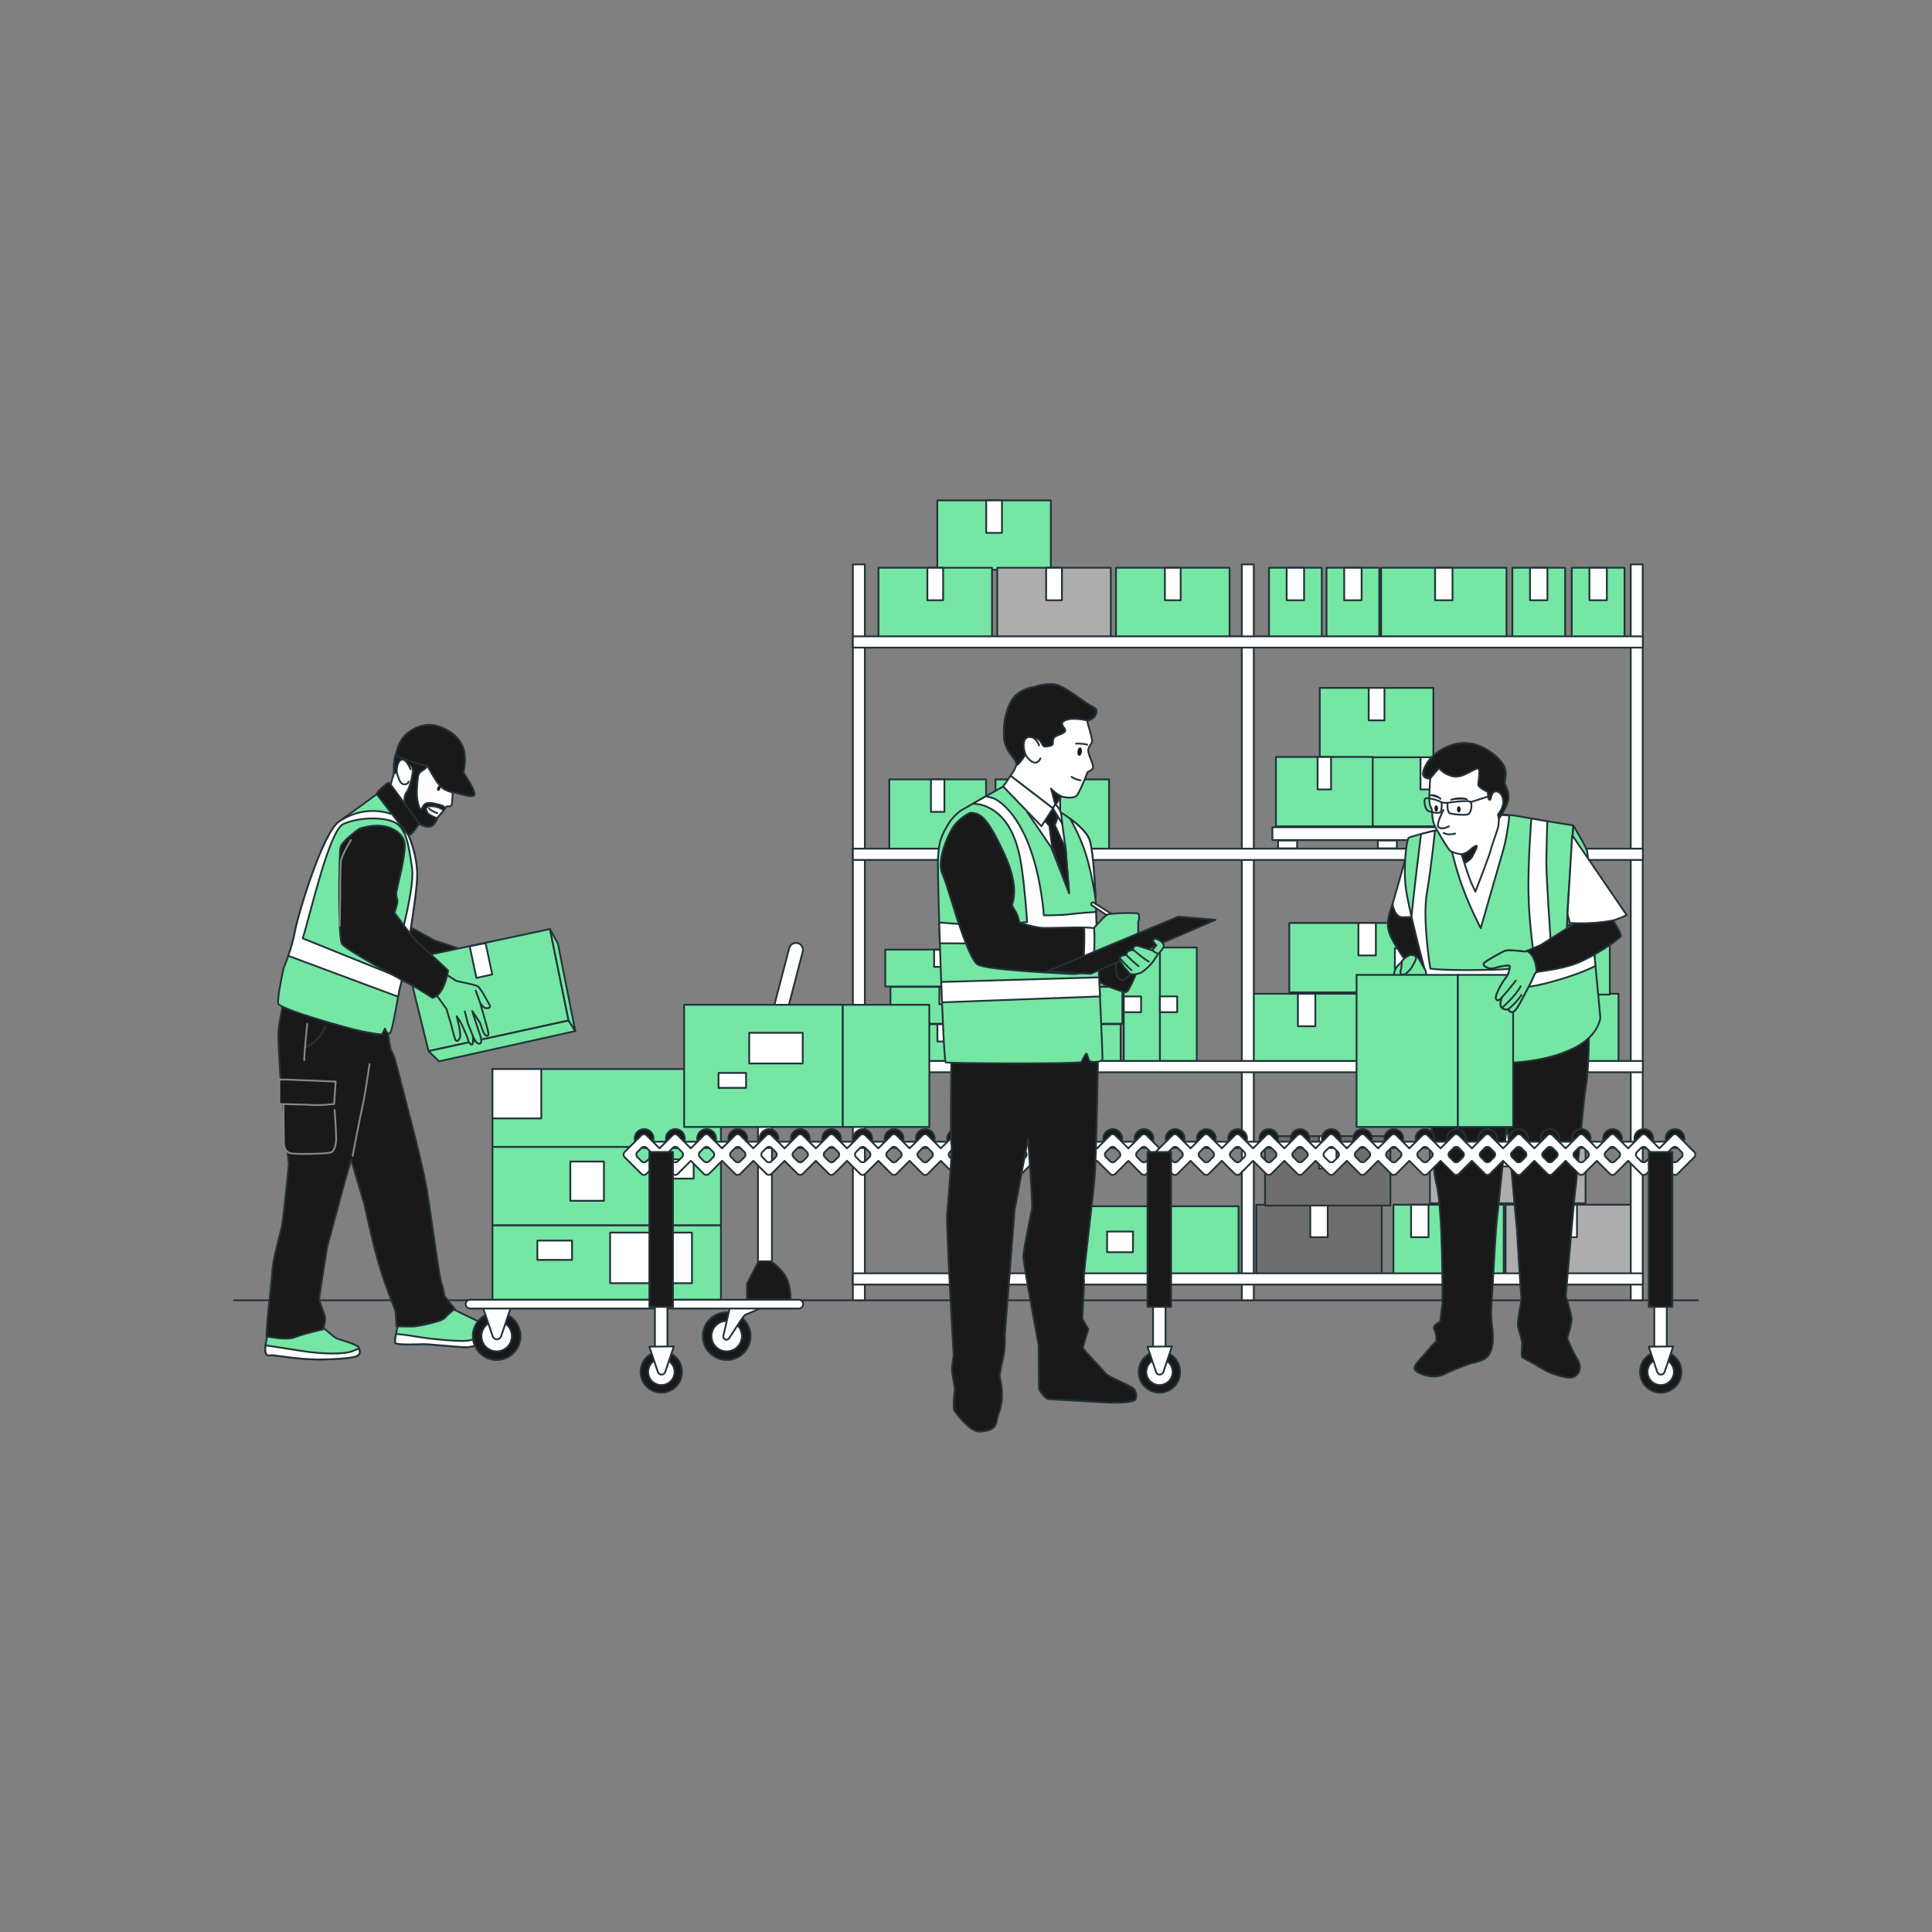 <?xml version="1.0" encoding="UTF-8"?>
<svg xmlns="http://www.w3.org/2000/svg" id="Layer_1" data-name="Layer 1" viewBox="0 0 1080 1080">
  <rect x="0" y="0" width="1080" height="1080" fill="#808080" stroke="none"/>
  <defs>
    <style>
      .cls-1 {
        fill: #75e6a4;
      }

      .cls-1, .cls-2, .cls-3, .cls-4, .cls-5, .cls-6, .cls-7, .cls-8 {
        stroke-linecap: round;
        stroke-linejoin: round;
      }

      .cls-1, .cls-2, .cls-3, .cls-5, .cls-6, .cls-7 {
        stroke: #233239;
      }

      .cls-2 {
        fill: #adadad;
      }

      .cls-3, .cls-4, .cls-9 {
        fill: #191919;
      }

      .cls-4, .cls-8 {
        stroke: #878787;
      }

      .cls-5 {
        fill: #6e6e6e;
      }

      .cls-6 {
        fill: #fff;
      }

      .cls-7, .cls-8 {
        fill: none;
      }
    </style>
  </defs>
  <line class="cls-7" x1="949.21" y1="726.85" x2="130.79" y2="726.85"></line>
  <g>
    <g>
      <rect class="cls-6" x="711.26" y="462.44" width="128.54" height="7.16"></rect>
      <rect class="cls-6" x="714.45" y="469.83" width="10.65" height="4.39"></rect>
      <rect class="cls-6" x="770.21" y="469.83" width="10.65" height="4.39"></rect>
      <rect class="cls-6" x="826.18" y="469.83" width="10.65" height="4.39"></rect>
    </g>
    <g>
      <rect class="cls-2" x="841.61" y="673.45" width="70.08" height="38.78" transform="translate(1753.31 1385.67) rotate(180)"></rect>
      <rect class="cls-6" x="871.79" y="673.45" width="9.74" height="18.16" transform="translate(1753.31 1365.05) rotate(180)"></rect>
    </g>
    <g>
      <rect class="cls-5" x="702.3" y="673.45" width="70.08" height="38.78" transform="translate(1474.68 1385.67) rotate(180)"></rect>
      <rect class="cls-6" x="732.47" y="673.45" width="9.74" height="18.16" transform="translate(1474.68 1365.05) rotate(180)"></rect>
    </g>
    <g>
      <rect class="cls-5" x="707.17" y="635.12" width="70.08" height="38.78" transform="translate(1484.41 1309.02) rotate(180)"></rect>
      <rect class="cls-6" x="737.34" y="635.12" width="9.74" height="18.16" transform="translate(1484.41 1288.4) rotate(180)"></rect>
    </g>
    <g>
      <rect class="cls-2" x="799.31" y="633.87" width="87.02" height="38.78" transform="translate(1685.65 1306.51) rotate(180)"></rect>
      <rect class="cls-6" x="812.86" y="648.01" width="14.45" height="11.54" transform="translate(1640.17 1307.55) rotate(180)"></rect>
      <rect class="cls-6" x="837.96" y="633.87" width="9.74" height="18.16" transform="translate(1685.65 1285.9) rotate(180)"></rect>
    </g>
    <g>
      <rect class="cls-1" x="811.08" y="673.45" width="29.49" height="38.78" transform="translate(1651.66 1385.67) rotate(180)"></rect>
      <rect class="cls-6" x="820.96" y="673.45" width="9.74" height="18.16" transform="translate(1651.66 1365.05) rotate(180)"></rect>
    </g>
    <g>
      <rect class="cls-1" x="778.93" y="673.45" width="29.49" height="38.78" transform="translate(1587.35 1385.67) rotate(180)"></rect>
      <rect class="cls-6" x="788.8" y="673.45" width="9.74" height="18.16" transform="translate(1587.35 1365.05) rotate(180)"></rect>
    </g>
    <g>
      <rect class="cls-1" x="695.36" y="555.52" width="70.08" height="38.78"></rect>
      <rect class="cls-6" x="725.54" y="555.52" width="9.74" height="18.16"></rect>
    </g>
    <g>
      <rect class="cls-1" x="834.68" y="555.52" width="70.08" height="38.78"></rect>
      <rect class="cls-6" x="864.85" y="555.52" width="9.74" height="18.16"></rect>
    </g>
    <g>
      <rect class="cls-1" x="829.81" y="517.19" width="70.08" height="38.78"></rect>
      <rect class="cls-6" x="859.98" y="517.19" width="9.74" height="18.16"></rect>
    </g>
    <g>
      <rect class="cls-1" x="720.72" y="515.94" width="87.02" height="38.78"></rect>
      <rect class="cls-6" x="779.75" y="530.08" width="14.45" height="11.54"></rect>
      <rect class="cls-6" x="759.37" y="515.94" width="9.74" height="18.16"></rect>
    </g>
    <g>
      <rect class="cls-2" x="766.49" y="555.52" width="29.49" height="38.78"></rect>
      <rect class="cls-6" x="776.36" y="555.52" width="9.74" height="18.16"></rect>
    </g>
    <g>
      <rect class="cls-2" x="798.64" y="555.52" width="29.49" height="38.78"></rect>
      <rect class="cls-6" x="808.52" y="555.52" width="9.74" height="18.16"></rect>
    </g>
    <g>
      <rect class="cls-1" x="523.95" y="279.73" width="63.49" height="38.78" transform="translate(1111.39 598.23) rotate(180)"></rect>
      <rect class="cls-6" x="551.28" y="279.73" width="8.82" height="18.16" transform="translate(1111.39 577.61) rotate(180)"></rect>
    </g>
    <g>
      <rect class="cls-1" x="491.07" y="317.38" width="63.49" height="38.78" transform="translate(1045.62 673.54) rotate(180)"></rect>
      <rect class="cls-6" x="518.4" y="317.38" width="8.82" height="18.16" transform="translate(1045.62 652.93) rotate(180)"></rect>
    </g>
    <g>
      <rect class="cls-2" x="557.46" y="317.38" width="63.49" height="38.78" transform="translate(1178.41 673.54) rotate(180)"></rect>
      <rect class="cls-6" x="584.79" y="317.38" width="8.82" height="18.16" transform="translate(1178.41 652.93) rotate(180)"></rect>
    </g>
    <g>
      <rect class="cls-1" x="556.5" y="435.69" width="63.49" height="38.78" transform="translate(1176.48 910.15) rotate(180)"></rect>
      <rect class="cls-6" x="583.83" y="435.69" width="8.82" height="18.16" transform="translate(1176.48 889.53) rotate(180)"></rect>
    </g>
    <g>
      <rect class="cls-1" x="496.67" y="572.53" width="63.49" height="20.62" transform="translate(1056.83 1165.68) rotate(180)"></rect>
      <rect class="cls-6" x="524" y="572.53" width="8.82" height="9.65" transform="translate(1056.83 1154.72) rotate(180)"></rect>
    </g>
    <g>
      <rect class="cls-1" x="562.96" y="572.53" width="63.49" height="20.62" transform="translate(1189.41 1165.68) rotate(180)"></rect>
      <rect class="cls-6" x="590.3" y="572.53" width="8.82" height="9.65" transform="translate(1189.41 1154.72) rotate(180)"></rect>
    </g>
    <g>
      <rect class="cls-1" x="497.76" y="551.67" width="63.49" height="20.62" transform="translate(1059.01 1123.95) rotate(180)"></rect>
      <rect class="cls-6" x="525.09" y="551.67" width="8.82" height="9.65" transform="translate(1059.01 1112.99) rotate(180)"></rect>
    </g>
    <g>
      <rect class="cls-1" x="563.93" y="551.67" width="63.49" height="20.62" transform="translate(1191.34 1123.95) rotate(180)"></rect>
      <rect class="cls-6" x="591.26" y="551.67" width="8.82" height="9.65" transform="translate(1191.34 1112.99) rotate(180)"></rect>
    </g>
    <g>
      <rect class="cls-1" x="494.87" y="530.85" width="63.49" height="20.62" transform="translate(1053.22 1082.31) rotate(180)"></rect>
      <rect class="cls-6" x="522.2" y="530.85" width="8.82" height="9.65" transform="translate(1053.22 1071.35) rotate(180)"></rect>
    </g>
    <g>
      <rect class="cls-1" x="562.99" y="530.85" width="63.49" height="20.62" transform="translate(1189.47 1082.31) rotate(180)"></rect>
      <rect class="cls-6" x="590.33" y="530.85" width="8.82" height="9.65" transform="translate(1189.47 1071.35) rotate(180)"></rect>
    </g>
    <g>
      <rect class="cls-1" x="606.77" y="551.1" width="63.49" height="20.62" transform="translate(1199.92 -77.1) rotate(90)"></rect>
      <rect class="cls-6" x="628.62" y="556.58" width="8.82" height="9.65" transform="translate(1194.44 -71.62) rotate(90)"></rect>
    </g>
    <g>
      <rect class="cls-1" x="626.97" y="551.1" width="63.49" height="20.62" transform="translate(1220.12 -97.31) rotate(90)"></rect>
      <rect class="cls-6" x="648.82" y="556.58" width="8.82" height="9.65" transform="translate(1214.64 -91.83) rotate(90)"></rect>
    </g>
    <g>
      <rect class="cls-1" x="623.86" y="317.38" width="63.49" height="38.78" transform="translate(1311.2 673.54) rotate(180)"></rect>
      <rect class="cls-6" x="651.19" y="317.38" width="8.82" height="18.16" transform="translate(1311.2 652.93) rotate(180)"></rect>
    </g>
    <g>
      <rect class="cls-1" x="772.07" y="317.38" width="70.08" height="38.78" transform="translate(1614.21 673.54) rotate(180)"></rect>
      <rect class="cls-6" x="802.24" y="317.38" width="9.74" height="18.16" transform="translate(1614.21 652.93) rotate(180)"></rect>
    </g>
    <g>
      <rect class="cls-1" x="605.33" y="674.31" width="87.02" height="38.78" transform="translate(1297.69 1387.39) rotate(180)"></rect>
      <rect class="cls-6" x="618.88" y="688.45" width="14.45" height="11.54" transform="translate(1252.21 1388.43) rotate(180)"></rect>
      <rect class="cls-6" x="643.98" y="674.31" width="9.74" height="18.16" transform="translate(1297.69 1366.78) rotate(180)"></rect>
    </g>
    <g>
      <rect class="cls-1" x="741.54" y="317.38" width="29.49" height="38.78" transform="translate(1512.56 673.54) rotate(180)"></rect>
      <rect class="cls-6" x="751.41" y="317.38" width="9.74" height="18.16" transform="translate(1512.56 652.93) rotate(180)"></rect>
    </g>
    <g>
      <rect class="cls-1" x="845.42" y="317.38" width="29.49" height="38.78" transform="translate(1720.33 673.54) rotate(180)"></rect>
      <rect class="cls-6" x="855.3" y="317.38" width="9.74" height="18.16" transform="translate(1720.33 652.93) rotate(180)"></rect>
    </g>
    <g>
      <rect class="cls-1" x="878.63" y="317.38" width="29.49" height="38.78" transform="translate(1786.74 673.54) rotate(180)"></rect>
      <rect class="cls-6" x="888.5" y="317.38" width="9.74" height="18.16" transform="translate(1786.74 652.93) rotate(180)"></rect>
    </g>
    <g>
      <rect class="cls-1" x="709.38" y="317.38" width="29.49" height="38.78" transform="translate(1448.25 673.54) rotate(180)"></rect>
      <rect class="cls-6" x="719.26" y="317.38" width="9.74" height="18.16" transform="translate(1448.25 652.93) rotate(180)"></rect>
    </g>
    <g>
      <rect class="cls-1" x="497.11" y="435.69" width="54.12" height="38.78"></rect>
      <rect class="cls-6" x="520.41" y="435.69" width="7.52" height="18.16"></rect>
    </g>
    <g>
      <rect class="cls-1" x="766.73" y="423.14" width="63.49" height="38.78" transform="translate(1596.94 885.06) rotate(180)"></rect>
      <rect class="cls-6" x="794.06" y="423.14" width="8.82" height="18.16" transform="translate(1596.94 864.44) rotate(180)"></rect>
    </g>
    <g>
      <rect class="cls-1" x="737.78" y="384.54" width="63.49" height="38.78" transform="translate(1539.04 807.86) rotate(180)"></rect>
      <rect class="cls-6" x="765.11" y="384.54" width="8.82" height="18.16" transform="translate(1539.04 787.24) rotate(180)"></rect>
    </g>
    <g>
      <rect class="cls-1" x="713.25" y="423.14" width="54.12" height="38.78"></rect>
      <rect class="cls-6" x="736.55" y="423.14" width="7.52" height="18.16"></rect>
    </g>
    <g>
      <rect class="cls-6" x="476.77" y="315.5" width="6.69" height="411.35"></rect>
      <rect class="cls-6" x="694.19" y="315.5" width="6.69" height="411.35"></rect>
      <rect class="cls-6" x="911.6" y="315.5" width="6.69" height="411.35"></rect>
      <rect class="cls-6" x="476.75" y="355.72" width="441.61" height="6.3"></rect>
      <rect class="cls-6" x="476.75" y="474.41" width="441.61" height="6.3"></rect>
      <rect class="cls-6" x="476.75" y="593.1" width="441.61" height="6.3"></rect>
      <rect class="cls-6" x="476.75" y="711.79" width="441.61" height="6.3"></rect>
    </g>
  </g>
  <g>
    <g>
      <path class="cls-1" d="m879.4,461.41s7.34,11.8,7.87,14.69c.52,2.89.52,8.92.52,8.92l-9.18-8.92.79-14.69Z"></path>
      <path class="cls-3" d="m786.51,477.18s-5.45,21.33-8.06,28.2c-2.61,6.87-3.79,11.85-1.18,17.77,2.61,5.92,9.24,14.93,9.24,14.93l10.19,5.21s-7.35-35.55-8.77-45.03c-1.42-9.48-1.42-21.09-1.42-21.09Z"></path>
      <path class="cls-6" d="m786.51,477.18l-8.06,28.2s1.06,7.6,5.84,7.39c4.78-.21,9.7-.4,9.7-.4l-7.48-35.19Z"></path>
      <path class="cls-3" d="m800.03,574.09l.42,35.3s-1.26,37.82,2.52,52.53c3.78,14.71,3.36,66.82,3.36,66.82l-1.26,10.09s-4.62,2.1-3.36,4.2c1.26,2.1,1.26,6.72,1.26,6.72,0,0-1.26.84-5.46,5.88-4.2,5.04-8.41,8.41-6.3,10.51,2.1,2.1,10.09,5.04,15.97,2.1,5.88-2.94,15.55-6.3,15.55-6.3,0,0,7.98-.84,10.09-5.46,2.1-4.62,1.68-7.56,1.68-10.51s-1.26-9.25-.84-14.71c.42-5.46,2.1-39.08,2.94-47.49.84-8.41,5.88-55.89,5.88-55.89l5.46,59.26s2.1,35.3,2.52,37.82-2.94,13.87-1.68,17.65c1.26,3.78,2.1,7.14,2.1,9.25s-.84,6.72.42,7.14c1.26.42,11.77,6.72,13.45,7.56,1.68.84,12.19,5.04,15.55,2.94,3.36-2.1,3.78-6.3,1.26-10.09-2.52-3.78-5.46-11.35-5.46-11.35,0,0,2.52-7.98,2.52-10.51s-3.36-13.03-3.36-13.03c0,0,5.04-58.42,5.46-60.1.42-1.68,4.2-48.33,5.88-57.57,1.68-9.25,1.68-32.78,1.68-32.78h-88.25Z"></path>
      <path class="cls-1" d="m814.62,461.41s-26.23,5.77-27.28,7.08c-1.05,1.31-3.15,16.79-1.31,29.11,1.84,12.33,10.23,43.8,10.23,43.8,0,0,1.05,37.77,1.05,38.56s16.13,13.76,40.39,14.16c13.38.22,29.9-1.84,43.01-8.66,13.11-6.82,13.9-16.52,13.9-16.52l-3.93-41.7-14.95-.79s.26-14.95.79-21.51c.52-6.56,2.89-43.54,2.89-43.54,0,0-23.08-3.67-29.64-4.98s-12.42-1.03-12.42-1.03l-22.73,6.02Z"></path>
      <path class="cls-6" d="m867,528.55s-2.58-37.42-2.58-45.81c0-5.98.33-17.53.52-23.67-3.07-.51-6.19-1.03-8.91-1.5-.61,8.21-1.85,26.88-1.61,41.3.32,19.04,3.55,38.72,3.55,38.72,0,0,2.9,3.87-24.2,4.52-27.1.65-34.2-.65-34.2-.65,0,0-4.52-27.1-1.94-42.26,2.58-15.16,4.52-34.84,4.52-34.84l-2.23.46c-1.93.47-3.83.94-5.55,1.4-.35,2.82-3.91,31.4-5.13,44.28-.07.69-.13,1.38-.18,2.08,3.1,13.47,7.2,28.85,7.2,28.85,0,0,.14,4.98.31,11.35,12.46.78,46.58,2.29,66.88-2.91,15.42-3.95,24.05-7.66,28.42-9.94l-1.19-12.65-11.24-.59c-2.68.6-4.92,1.07-5.99,1.25-3.87.65-6.45.65-6.45.65Z"></path>
      <path class="cls-6" d="m810.95,472.95s2.36,11.28,6.56,22.82c4.2,11.54,10.23,23.08,10.23,23.08,0,0,9.7-33.83,12.33-42.75,2.62-8.92,3.67-20.2,3.67-20.2l-6.38-.51-22.73,6.02-3.67,11.54Z"></path>
      <g>
        <path class="cls-6" d="m799.5,435.1s-1.1,13.16,0,15.36c1.1,2.19,1.1,2.47,1.1,4.11s.27,4.11,1.1,6.31c.82,2.19,7.4,13.16,8.78,14.54,1.37,1.37,6.58,2.19,6.58,2.19,0,0,3.84,12.62,5.76,16.73l1.92,4.11s8.23-21.12,8.78-23.86c.55-2.74,3.84-10.7,4.11-13.16.27-2.47.27-3.84.27-3.84,0,0,3.57-4.94,4.94-9.32,1.37-4.39-.82-7.95-1.65-10.15-.82-2.19,3.29-7.13-3.57-13.99-6.86-6.86-16.45-10.97-26.6-7.4-10.15,3.57-14.54,10.7-15.36,14.81-.82,4.11,3.84,3.57,3.84,3.57Z"></path>
        <path class="cls-3" d="m841.19,438.11c-.82-2.19,3.29-7.13-3.57-13.99-6.86-6.86-16.45-10.97-26.6-7.4-10.15,3.57-14.54,10.7-15.36,14.81-.82,4.11,3.84,3.57,3.84,3.57l4.94-5.76s2.47,3.57,7.95,4.66c5.49,1.1,11.79-4.66,13.71-4.39,1.92.27,0,8.23.27,9.32.27,1.1,4.11,3.29,4.94,3.57.82.27.27,4.39,1.37,4.66,1.1.27.55-4.11,3.02-4.66,2.47-.55,4.66,2.19,4.66,5.76s-3.02,7.13-3.02,7.13l.55,2.19s3.57-4.94,4.94-9.32c1.37-4.39-.82-7.95-1.65-10.15Z"></path>
        <path class="cls-7" d="m809.99,461.91s-1.65.75-2.09.9c-.45.15-3.29.75-4.04-.9-.75-1.65,2.99-9.12,2.99-9.12"></path>
        <path class="cls-7" d="m807,465.65s2.54,1.5,6.43.3"></path>
        <path class="cls-7" d="m809.08,448.81s11.96-1.94,13.04-.43c1.08,1.51.11,5.82-1.18,6.68-1.3.87-8.65.22-10.38-.43s-1.26-4.53-1.48-5.83Z"></path>
        <path class="cls-7" d="m805.96,448.66s0,4.25-.57,5.25c-.57.99-5.81.28-7.37-.85s-2.41-6.38-.99-6.8c1.42-.43,7.51,1.13,8.93,2.41Z"></path>
        <line class="cls-7" x1="822.12" y1="448.38" x2="833.6" y2="444.7"></line>
        <line class="cls-7" x1="809.08" y1="448.81" x2="805.96" y2="448.66"></line>
        <path class="cls-3" d="m817.06,477.6s2.37-.73,3.22-1.3c.85-.57,4.96-4.39,5.25-3.4.28.99-1.98,4.82-2.69,6.24s-3.97,3.26-3.97,3.26l-1.8-4.8Z"></path>
        <path class="cls-3" d="m811.21,447.11s4.82-1.84,8.79-.28"></path>
        <path class="cls-3" d="m805.25,446.54s-2.98-2.84-5.95-1.84"></path>
        <path class="cls-9" d="m816.48,452.43c0,.96-.45,1.74-1.01,1.74s-1.01-.78-1.01-1.74.45-1.74,1.01-1.74,1.01.78,1.01,1.74Z"></path>
        <path class="cls-9" d="m803.89,451.93c0,.96-.45,1.74-1.01,1.74s-1.01-.78-1.01-1.74.45-1.74,1.01-1.74,1.01.78,1.01,1.74Z"></path>
      </g>
      <path class="cls-6" d="m878.88,466.92l30.42,44.59s-4.72,2.62-11.02,3.93c-6.29,1.31-20.72.52-20.72.52l-1.31-4.98,2.62-44.06Z"></path>
      <path class="cls-1" d="m783.66,537.61s-3.08,2.61-3.79,4.5-1.66,7.82-2.61,10.66c-.95,2.84-2.13,5.45-.71,6.64,1.42,1.18,5.45.95,6.64,0,1.18-.95-1.66,3.08.71,3.08s3.08-2.13,5.21-4.74c2.13-2.61,2.84-2.13,5.21-6.64,2.37-4.5,4.11-6.39,1.93-9.71-2.17-3.32-2.88-6.64-5.49-7.11-2.61-.47-7.11,3.32-7.11,3.32Z"></path>
      <path class="cls-1" d="m788.16,533.82s-4.27,2.13-4.5,3.79c-.24,1.66,0,3.08-.71,4.98s1.18,3.32,3.55,1.18c2.37-2.13,2.61-2.84,4.27-5.92,1.66-3.08.71-4.03-2.61-4.03Z"></path>
    </g>
    <g>
      <rect class="cls-1" x="758.32" y="544.96" width="56.64" height="85.02"></rect>
      <rect class="cls-1" x="814.96" y="544.96" width="30.89" height="85.02"></rect>
    </g>
    <g>
      <path class="cls-3" d="m880.05,516.33s-16.37,10.48-18.21,11.59c-1.84,1.1-9.38,4.05-9.38,4.05,0,0-9.38-1.29-11.4-.37-2.02.92-8.46,4.6-10.11,5.7-1.66,1.1-2.21,1.84-.74,2.94,1.47,1.1,3.49,1.47,5.7.74,2.21-.74,5.88-1.29,6.8-1.29s1.29,0,1.29.92-.74,4.23-2.02,5.7c-1.29,1.47-6.44,9.56-5.7,11.95.74,2.39,3.31-.74,3.31-.74,0,0-1.84,4.41,0,5.88,1.84,1.47,3.49.74,3.49.74,0,0,.74,1.66,2.21,1.66s3.49-3.49,4.41-5.15c.92-1.66,3.13-6.07,4.97-9.38,1.84-3.31,2.94-6.62,3.68-7.54.74-.92,12.87-1.29,23.17-5.33,10.3-4.05,23.72-13.61,24.46-14.9.74-1.29-4.23-9.01-4.23-9.01,0,0-7.91,1.84-21.7,1.84Z"></path>
      <g>
        <path class="cls-1" d="m854.12,531.96l-.44-.48c-.74.29-1.21.48-1.21.48,0,0-9.38-1.29-11.4-.37-2.02.92-8.46,4.6-10.11,5.7-1.66,1.1-2.21,1.84-.74,2.94,1.47,1.1,3.49,1.47,5.7.74,2.21-.74,5.88-1.29,6.8-1.29s1.29,0,1.29.92-.74,4.23-2.02,5.7c-1.29,1.47-6.44,9.56-5.7,11.95.74,2.39,3.31-.74,3.31-.74,0,0-1.84,4.41,0,5.89,1.84,1.47,3.49.74,3.49.74,0,0,.74,1.66,2.21,1.66s3.49-3.49,4.41-5.15c.92-1.66,3.13-6.07,4.97-9.38,1.84-3.31,2.94-6.62,3.68-7.54.07-.09.3-.18.59-.27-.25-9.19-4.82-11.5-4.82-11.5Z"></path>
        <path class="cls-7" d="m839.59,557.52s6.44-7.36,7.72-9.38"></path>
        <path class="cls-7" d="m839.59,563.4s7.91-6.8,10.48-12.14"></path>
        <path class="cls-7" d="m843.09,564.14s4.23-3.13,7.36-7.91"></path>
      </g>
    </g>
  </g>
  <g>
    <g>
      <path class="cls-6" d="m221.06,422.32s-.85,3.05-.85,6.08.19,3.79-.38,5.3c-.57,1.51-1.51,5.3-1.51,5.3l16.09,21.4s4.17,2.84,6.82,1.33c2.65-1.51,3.03-4.36,3.03-4.36l5.49-6.63s2.36.39,2.73-.75c.38-1.14.67-9.67.67-9.67l-10.41-12.88-18.94-6.82-2.75,1.68Z"></path>
      <path class="cls-3" d="m247.16,450.34c-1-.44-6.54-2-8.65-1.33-2.11.67-2.22,2.88-2.99,3.22-.78.33-1.55-1.22-2.22-5.21-.67-3.99,0-10.53.44-13.08.44-2.55,2.66-3.22,3.99-4.32,1.33-1.11,2-2.66,2-2.66l.43-.41-16.36-5.89-2.75,1.68s-.85,3.05-.85,6.08c0,1.98.08,2.99-.02,3.87.78-.06,1.68-.45,2.47-1.34,1.55-1.77,4.1-3.33,5.77-3.33s2.33,1.33,2.33,3.22-1.44,9.31-3.55,12.2c-2.11,2.88-.55,6.99-.55,6.99,0,0-.02.03-.03.04l7.79,10.36s4.17,2.84,6.82,1.33c2.65-1.51,3.03-4.36,3.03-4.36l4.8-5.79c-.27-.22-1.08-.88-1.9-1.25Z"></path>
      <path class="cls-6" d="m229.53,430.04s-2.31-5.8-4.77-5.43-3.6,5.68-2.65,8.33c.95,2.65,1.51,5.3,3.79,5.49,2.27.19,2.46-1.51,2.46-1.51"></path>
      <path class="cls-3" d="m221.06,422.32s12.49,4.99,17.98,5.99c0,0,5.24,9.99,7.99,11.99,2.75,2,5.74,2.75,6.99,2.75s10.99,3.75,11.24,1c.25-2.75-6.24-12.24-6.24-12.24,0,0,2.25-7.74-.25-14.23-2.5-6.49-9.49-10.99-16.48-12.24s-14.48,3.5-17.23,7.24c-2.75,3.75-4,9.74-4,9.74Z"></path>
      <path class="cls-9" d="m246.09,441.03c-.27.75-.85,1.22-1.31,1.06-.46-.16-.62-.9-.35-1.65s.85-1.22,1.31-1.06c.46.16.62.9.35,1.65Z"></path>
      <path class="cls-6" d="m248.05,453s-2.88-2.33-6.99-2.33-2.77,2.33-2.11,3.66c.67,1.33,5.3,3.05,5.3,3.05l3.79-4.38Z"></path>
      <path class="cls-7" d="m239.84,452s1.89,1.77,4.66,2.55"></path>
    </g>
    <path class="cls-3" d="m217.89,437.91s-.53-.89-1.95.36c-1.42,1.24-5.15,3.91-5.33,5.69s15.99,23.28,17.77,23.1c1.78-.18,6.04-6.64,6.04-6.64l-16.53-22.5Z"></path>
    <polygon class="cls-3" points="226.58 516.77 242.71 525.63 261.98 532.12 241.53 537.43 225.99 525.63 226.58 516.77"></polygon>
    <g>
      <path class="cls-1" d="m179.05,740.59s7.42,6.99,9.46,7.71c2.04.73,11.64,3.35,12.08,5.09.44,1.75,1.31,3.49-1.02,4.66-2.33,1.16-13.83,2.04-22.99,1.89-9.17-.15-21.54-2.04-23.58-2.33-2.04-.29-4.37,1.31-4.66-2.47-.29-3.78,1.46-9.61,1.46-9.61l29.25-4.95Z"></path>
      <path class="cls-6" d="m200.7,753.82c-.93.4-2.11.88-3.61,1.46-5.24,2.04-18.05,1.6-28.82-.15-8.1-1.31-16.27-2.54-19.84-3.07-.12,1.07-.17,2.13-.1,3.07.29,3.78,2.62,2.18,4.66,2.47,2.04.29,14.41,2.18,23.58,2.33,9.17.15,20.67-.73,22.99-1.89,2.14-1.07,1.58-2.63,1.13-4.23Z"></path>
    </g>
    <g>
      <path class="cls-1" d="m252.25,731.27s13.53,6.84,14.55,6.99,13.39,3.06,13.53,3.78,1.16,4.37-.15,5.97c-1.31,1.6-16.45,4.95-19.21,5.09-2.77.15-22.7-1.89-24.6-1.75s-14.26.58-15.28-.58c-1.02-1.16,1.75-11.35,1.75-11.35,0,0,15.14-.58,20.52-4.07,5.38-3.49,8.88-4.07,8.88-4.07Z"></path>
      <path class="cls-6" d="m280.8,744.62c-4.15,1.13-16.17,4.37-19.53,4.85-4.07.58-20.52-.87-28.82-2.33-5.13-.9-8.91-1.3-11.06-1.47-.46,2.36-.74,4.6-.29,5.11,1.02,1.16,13.39.73,15.28.58,1.89-.15,21.83,1.89,24.6,1.75,2.77-.15,17.9-3.49,19.21-5.09.67-.82.73-2.17.61-3.39Z"></path>
    </g>
    <path class="cls-3" d="m158.93,558.35s-3.34,13.65-3.34,20.34,1.39,26.75,1.39,26.75l4.46,45.42s-2.79,28.98-3.9,34.56c-1.11,5.57-4.74,17.28-5.29,24.8s-2.51,24.8-2.51,24.8l-.84,11.98s11.15,2.51,15.88.56c4.74-1.95,15.88-4.46,15.88-4.46,0,0,1.67-5.29.84-7.8s-2.79-7.52-3.07-8.36c-.28-.84,4.46-29.82,4.46-29.82l9.75-36.23,3.62-12.54,7.25,24.24s5.29,24.52,8.92,36.23c3.62,11.7,8.64,23.97,8.64,23.97l.56,8.64s8.64.28,10.59,0c1.95-.28,14.49-2.51,16.44-4.74,1.95-2.23,5.57-5.02,5.57-5.02l-5.85-7.25s-.56-3.9-.84-4.74c-.28-.84-.84-2.23-1.67-6.41-.84-4.18-5.02-34-6.69-44.87-1.67-10.87-6.69-31.21-9.2-40.69-2.51-9.47-8.64-34-9.47-36.51-.84-2.51-1.95-3.9-2.23-5.02-.28-1.11-1.95-11.7-1.95-13.93s-57.41-13.93-57.41-13.93Z"></path>
    <path class="cls-8" d="m197.11,646.13s5.02-26.19,5.85-29.26,3.62-22.01,3.62-22.01"></path>
    <path class="cls-4" d="m158.37,614.64s.28,19.51.28,23.69,1.67,5.85,4.18,6.41c2.51.56,20.62.28,22.29-.56s2.79-3.9,2.79-7.8-.84-15.88-.84-15.88"></path>
    <path class="cls-4" d="m156.14,603.49v13.65s14.21.28,18.95.56c4.74.28,11.7-.56,11.7-.56l.84-12.54-27.31-1.11h-4.18Z"></path>
    <path class="cls-7" d="m182.06,573.4s-1.95,4.74-4.74,7.52c-2.79,2.79-6.41,4.46-6.41,4.46"></path>
    <path class="cls-8" d="m171.75,572.28s-1.67,15.88-1.67,20.34"></path>
    <path class="cls-1" d="m210.6,443.95s-11.75,8.64-21.08,15.31c-9.34,6.67-23.01,52.35-24.67,61.69-1.67,9.34-6.34,20.34-6.34,20.34,0,0-3.67,16.67-3,19.67.67,3,35.68,13,44.35,15,8.67,2,13.67,2.33,13.67,2.33l1.67-3.33s1,3.33,2.67,2.67c1.67-.67,5-24.01,6-26.68s9.34-49.68,9.34-61.69-4.83-22.21-4.83-22.21l-17.77-23.1Z"></path>
    <path class="cls-6" d="m164.84,520.94c-.81,4.55-2.34,9.49-3.69,13.36l61.39,22.86c.56-3.07,1.03-5.46,1.31-6.21,1-2.67,9.34-49.68,9.34-61.69s-4.83-22.21-4.83-22.21l-9.08-11.8c-.47-.21-.95-.39-1.42-.53-8.83-2.58-18.77-1.84-28.36,4.54-9.34,6.67-23.01,52.35-24.67,61.69Zm27.27-60.42c9.57-4.05,23.6-3.81,29.12-.49,5.52,3.31,7.19,11.19,9.13,25.42,1.65,12.04-8.9,47.99-11.4,59.16l-49.74-20.06c4.68-14.85,14.84-60.63,22.88-64.03Z"></path>
    <g>
      <polygon class="cls-1" points="226.97 536.45 307.42 519.33 317.85 570.48 239.56 587.59 226.97 536.45"></polygon>
      <polygon class="cls-1" points="239.56 587.59 245.46 593.29 321.59 576.38 317.85 570.48 239.56 587.59"></polygon>
      <polygon class="cls-1" points="307.42 519.33 311.86 527.42 321.59 576.38 317.85 570.48 307.42 519.33"></polygon>
      <polygon class="cls-6" points="262.57 528.97 266.31 546.67 275.16 544.71 271.43 527.2 262.57 528.97"></polygon>
    </g>
    <g>
      <g>
        <path class="cls-1" d="m248.21,543.92s6.1,3.93,6.69,4.33c.59.39,10.43,1.97,12.2,3.15s5.9,9.25,6.49,10.23c.59.98.59,1.97-1.57,1.97s-3.74-3.34-3.74-3.34c0,0,3.93,13.38,4.33,15.34.39,1.97.98,3.93-.79,3.34-1.77-.59-2.95-6.29-3.54-7.28-.59-.98-4.33-6.49-4.33-6.49,0,0,2.95,9.25,3.74,11.41.79,2.16,2.36,6.49.39,6.88-1.97.39-3.74-4.33-3.74-4.33,0,0,.39,4.13-.39,4.72-.79.59-2.36-1.77-2.36-2.75s-3.74-9.05-4.33-10.03c-.59-.98-1.97-2.95-1.97-2.95,0,0,2.36,9.05,1.97,11.21-.39,2.16-1.97,3.54-2.75,1.77-.79-1.77-2.16-8.07-2.56-9.25s-2.36-7.87-2.36-7.87l-6.1-8.46,4.72-11.61Z"></path>
        <line class="cls-7" x1="268.28" y1="560.25" x2="265.92" y2="553.76"></line>
        <polyline class="cls-7" points="264.34 579.13 261.59 572.25 259.82 565.36"></polyline>
      </g>
      <path class="cls-3" d="m200.86,463.26s-9.91,6.93-10.58,10.6c-.67,3.67-1.43,50.09.91,53.76,2.33,3.67,38.68,23.01,40.01,23.67,1.33.67,10.59,6.53,10.59,6.53,0,0,3.33-.67,5.67-5.34,2.33-4.67,3-10,3-10,0,0-15.92-14.86-17.26-15.86-1.33-1-12.67-16.34-12.67-16.34,0,0,1.67-5,1.67-6.34s-.67-2.33-.67-4.67,6.34-23.67,4.33-29.34c-2-5.67-11-11.34-25.01-6.67Z"></path>
    </g>
    <path class="cls-8" d="m196.19,469.59s-5.34,8.34-5.67,12.34c-.33,4-.33,16.01-.33,18.34s-.33,17.34-.33,17.34"></path>
  </g>
  <g>
    <g>
      <circle class="cls-3" cx="406.22" cy="746.91" r="13.33"></circle>
      <circle class="cls-6" cx="406.22" cy="746.91" r="8.52"></circle>
      <path class="cls-6" d="m408.15,730.2l-3.78,16.52c-.23.86.21,1.75,1.03,2.09h0c.76.31,1.63.06,2.1-.61,2.2-3.08,7.88-12.82,9.32-13.34,1.77-.64,10.13-4.34,10.13-4.34l-18.81-.32Z"></path>
    </g>
    <g>
      <g>
        <circle class="cls-3" cx="277.64" cy="746.91" r="13.33"></circle>
        <circle class="cls-6" cx="277.64" cy="746.91" r="8.52"></circle>
      </g>
      <path class="cls-6" d="m269.92,730.68l5.51,16.36c.36.98,1.29,1.64,2.34,1.64h0c1.07,0,2.02-.68,2.36-1.7l5.54-16.46-15.75.16Z"></path>
    </g>
    <path class="cls-6" d="m446.51,731.47h-183.73c-1.35,0-2.45-1.1-2.45-2.45h0c0-1.35,1.1-2.45,2.45-2.45h183.73c1.35,0,2.45,1.1,2.45,2.45h0c0,1.35-1.1,2.45-2.45,2.45Z"></path>
    <path class="cls-6" d="m427.61,709.2c-2.16,0-3.91-1.75-3.91-3.91v-107.72c0-.33.04-.66.13-.98l17.33-66.55c.54-2.09,2.68-3.34,4.77-2.8,2.09.54,3.34,2.68,2.8,4.77l-17.21,66.07v107.22c0,2.16-1.75,3.91-3.91,3.91Z"></path>
    <path class="cls-3" d="m417.59,726.46v-8.91l6.44-12.47h7.01s5.75,3.97,8.36,8.91c2.6,4.93,2.6,12.47,2.6,12.47h-24.41Z"></path>
    <g>
      <rect class="cls-1" x="275.29" y="597.6" width="127.73" height="43.77"></rect>
      <rect class="cls-6" x="275.29" y="597.6" width="27.29" height="27.6"></rect>
    </g>
    <g>
      <rect class="cls-1" x="275.29" y="684.9" width="127.73" height="41.62"></rect>
      <rect class="cls-6" x="341.06" y="689.03" width="45.75" height="28.28"></rect>
      <rect class="cls-6" x="300.39" y="693.48" width="19.38" height="10.8"></rect>
    </g>
    <g>
      <rect class="cls-1" x="275.29" y="641.13" width="127.73" height="43.77"></rect>
      <rect class="cls-6" x="318.82" y="649.32" width="18.78" height="21.94"></rect>
      <rect class="cls-6" x="368.38" y="648.05" width="19.38" height="10.8"></rect>
    </g>
  </g>
  <g>
    <rect class="cls-1" x="382.43" y="561.67" width="88.69" height="68.32"></rect>
    <rect class="cls-6" x="418.81" y="577.34" width="29.91" height="17.15"></rect>
    <rect class="cls-6" x="401.66" y="599.77" width="15.39" height="8.36"></rect>
    <rect class="cls-1" x="471.12" y="561.67" width="48.37" height="68.32"></rect>
  </g>
  <g>
    <g>
      <g>
        <rect class="cls-6" x="360.05" y="638.23" width="280.31" height="3.46"></rect>
        <path class="cls-3" d="m644.74,636.43c0-2.9-2.35-5.25-5.25-5.25s-5.25,2.35-5.25,5.25,2.35,5.25,5.25,5.25,5.25-2.35,5.25-5.25Z"></path>
        <circle class="cls-3" cx="622.02" cy="636.43" r="5.25"></circle>
        <circle class="cls-3" cx="604.56" cy="636.43" r="5.25"></circle>
        <circle class="cls-3" cx="587.09" cy="636.43" r="5.25"></circle>
        <path class="cls-3" d="m574.88,636.43c0-2.9-2.35-5.25-5.25-5.25s-5.25,2.35-5.25,5.25,2.35,5.25,5.25,5.25,5.25-2.35,5.25-5.25Z"></path>
        <circle class="cls-3" cx="552.16" cy="636.43" r="5.25"></circle>
        <circle class="cls-3" cx="534.7" cy="636.43" r="5.25"></circle>
        <path class="cls-3" d="m522.48,636.43c0-2.9-2.35-5.25-5.25-5.25s-5.25,2.35-5.25,5.25,2.35,5.25,5.25,5.25,5.25-2.35,5.25-5.25Z"></path>
        <circle class="cls-3" cx="499.77" cy="636.43" r="5.25"></circle>
        <circle class="cls-3" cx="482.3" cy="636.43" r="5.25"></circle>
        <circle class="cls-3" cx="464.84" cy="636.43" r="5.25"></circle>
        <path class="cls-3" d="m452.62,636.43c0-2.9-2.35-5.25-5.25-5.25s-5.25,2.35-5.25,5.25,2.35,5.25,5.25,5.25,5.25-2.35,5.25-5.25Z"></path>
        <circle class="cls-3" cx="429.91" cy="636.43" r="5.25"></circle>
        <circle class="cls-3" cx="412.44" cy="636.43" r="5.25"></circle>
        <circle class="cls-3" cx="394.98" cy="636.43" r="5.25"></circle>
        <path class="cls-3" d="m382.77,636.43c0-2.9-2.35-5.25-5.25-5.25s-5.25,2.35-5.25,5.25,2.35,5.25,5.25,5.25,5.25-2.35,5.25-5.25Z"></path>
        <circle class="cls-3" cx="360.05" cy="636.43" r="5.25"></circle>
        <path class="cls-6" d="m650.27,643.98l-9.35-9.35c-.79-.79-2.08-.79-2.87,0l-7.3,7.3-7.3-7.3c-.79-.79-2.08-.79-2.87,0l-7.3,7.3-7.3-7.3c-.79-.79-2.08-.79-2.87,0l-7.3,7.3-7.3-7.3c-.79-.79-2.08-.79-2.87,0l-7.3,7.3-7.3-7.3c-.79-.79-2.08-.79-2.87,0l-7.3,7.3-7.3-7.3c-.79-.79-2.08-.79-2.87,0l-7.3,7.3-7.3-7.3c-.79-.79-2.08-.79-2.87,0l-7.3,7.3-7.3-7.3c-.79-.79-2.08-.79-2.87,0l-7.3,7.3-7.3-7.3c-.79-.79-2.08-.79-2.87,0l-7.3,7.3-7.3-7.3c-.79-.79-2.08-.79-2.87,0l-7.3,7.3-7.3-7.3c-.79-.79-2.08-.79-2.87,0l-7.3,7.3-7.3-7.3c-.79-.79-2.08-.79-2.87,0l-7.3,7.3-7.3-7.3c-.79-.79-2.08-.79-2.87,0l-7.3,7.3-7.3-7.3c-.79-.79-2.08-.79-2.87,0l-7.3,7.3-7.3-7.3c-.79-.79-2.08-.79-2.87,0l-7.3,7.3-7.3-7.3c-.79-.79-2.08-.79-2.87,0l-7.3,7.3-7.3-7.3c-.79-.79-2.08-.79-2.87,0l-9.35,9.35c-.79.79-.79,2.08,0,2.87l9.35,9.35c.79.79,2.08.79,2.87,0l7.3-7.3,7.3,7.3c.79.79,2.08.79,2.87,0l7.3-7.3,7.3,7.3c.79.79,2.08.79,2.87,0l7.3-7.3,7.3,7.3c.79.79,2.08.79,2.87,0l7.3-7.3,7.3,7.3c.79.79,2.08.79,2.87,0l7.3-7.3,7.3,7.3c.79.79,2.08.79,2.87,0l7.3-7.3,7.3,7.3c.79.79,2.08.79,2.87,0l7.3-7.3,7.3,7.3c.79.79,2.08.79,2.87,0l7.3-7.3,7.3,7.3c.79.79,2.08.79,2.87,0l7.3-7.3,7.3,7.3c.79.79,2.08.79,2.87,0l7.3-7.3,7.3,7.3c.79.79,2.08.79,2.87,0l7.3-7.3,7.3,7.3c.79.79,2.08.79,2.87,0l7.3-7.3,7.3,7.3c.79.79,2.08.79,2.87,0l7.3-7.3,7.3,7.3c.79.79,2.08.79,2.87,0l7.3-7.3,7.3,7.3c.79.79,2.08.79,2.87,0l7.3-7.3,7.3,7.3c.79.79,2.08.79,2.87,0l7.3-7.3,7.3,7.3c.79.79,2.08.79,2.87,0l9.35-9.35c.79-.79.79-2.08,0-2.87Zm-286.5,2.87l-2.29,2.29c-.79.79-2.08.79-2.87,0l-2.29-2.29c-.79-.79-.79-2.08,0-2.87l2.29-2.29c.79-.79,2.08-.79,2.87,0l2.29,2.29c.79.79.79,2.08,0,2.87Zm17.46,0l-2.29,2.29c-.79.79-2.08.79-2.87,0l-2.29-2.29c-.79-.79-.79-2.08,0-2.87l2.29-2.29c.79-.79,2.08-.79,2.87,0l2.29,2.29c.79.79.79,2.08,0,2.87Zm17.46,0l-2.29,2.29c-.79.79-2.08.79-2.87,0l-2.29-2.29c-.79-.79-.79-2.08,0-2.87l2.29-2.29c.79-.79,2.08-.79,2.87,0l2.29,2.29c.79.79.79,2.08,0,2.87Zm17.46,0l-2.29,2.29c-.79.79-2.08.79-2.87,0l-2.29-2.29c-.79-.79-.79-2.08,0-2.87l2.29-2.29c.79-.79,2.08-.79,2.87,0l2.29,2.29c.79.79.79,2.08,0,2.87Zm17.46,0l-2.29,2.29c-.79.79-2.08.79-2.87,0l-2.29-2.29c-.79-.79-.79-2.08,0-2.87l2.29-2.29c.79-.79,2.08-.79,2.87,0l2.29,2.29c.79.79.79,2.08,0,2.87Zm17.46,0l-2.29,2.29c-.79.79-2.08.79-2.87,0l-2.29-2.29c-.79-.79-.79-2.08,0-2.87l2.29-2.29c.79-.79,2.08-.79,2.87,0l2.29,2.29c.79.79.79,2.08,0,2.87Zm17.46,0l-2.29,2.29c-.79.79-2.08.79-2.87,0l-2.29-2.29c-.79-.79-.79-2.08,0-2.87l2.29-2.29c.79-.79,2.08-.79,2.87,0l2.29,2.29c.79.79.79,2.08,0,2.87Zm17.46,0l-2.29,2.29c-.79.79-2.08.79-2.87,0l-2.29-2.29c-.79-.79-.79-2.08,0-2.87l2.29-2.29c.79-.79,2.08-.79,2.87,0l2.29,2.29c.79.79.79,2.08,0,2.87Zm17.46,0l-2.29,2.29c-.79.79-2.08.79-2.87,0l-2.29-2.29c-.79-.79-.79-2.08,0-2.87l2.29-2.29c.79-.79,2.08-.79,2.87,0l2.29,2.29c.79.79.79,2.08,0,2.87Zm17.46,0l-2.29,2.29c-.79.79-2.08.79-2.87,0l-2.29-2.29c-.79-.79-.79-2.08,0-2.87l2.29-2.29c.79-.79,2.08-.79,2.87,0l2.29,2.29c.79.79.79,2.08,0,2.87Zm17.46,0l-2.29,2.29c-.79.79-2.08.79-2.87,0l-2.29-2.29c-.79-.79-.79-2.08,0-2.87l2.29-2.29c.79-.79,2.08-.79,2.87,0l2.29,2.29c.79.79.79,2.08,0,2.87Zm17.46,0l-2.29,2.29c-.79.79-2.08.79-2.87,0l-2.29-2.29c-.79-.79-.79-2.08,0-2.87l2.29-2.29c.79-.79,2.08-.79,2.87,0l2.29,2.29c.79.79.79,2.08,0,2.87Zm17.46,0l-2.29,2.29c-.79.79-2.08.79-2.87,0l-2.29-2.29c-.79-.79-.79-2.08,0-2.87l2.29-2.29c.79-.79,2.08-.79,2.87,0l2.29,2.29c.79.79.79,2.08,0,2.87Zm17.46,0l-2.29,2.29c-.79.79-2.08.79-2.87,0l-2.29-2.29c-.79-.79-.79-2.08,0-2.87l2.29-2.29c.79-.79,2.08-.79,2.87,0l2.29,2.29c.79.79.79,2.08,0,2.87Zm17.46,0l-2.29,2.29c-.79.79-2.08.79-2.87,0l-2.29-2.29c-.79-.79-.79-2.08,0-2.87l2.29-2.29c.79-.79,2.08-.79,2.87,0l2.29,2.29c.79.79.79,2.08,0,2.87Zm17.46,0l-2.29,2.29c-.79.79-2.08.79-2.87,0l-2.29-2.29c-.79-.79-.79-2.08,0-2.87l2.29-2.29c.79-.79,2.08-.79,2.87,0l2.29,2.29c.79.79.79,2.08,0,2.87Zm17.46,0l-2.29,2.29c-.79.79-2.08.79-2.87,0l-2.29-2.29c-.79-.79-.79-2.08,0-2.87l2.29-2.29c.79-.79,2.08-.79,2.87,0l2.29,2.29c.79.79.79,2.08,0,2.87Z"></path>
      </g>
      <g>
        <rect class="cls-6" x="656.9" y="638.23" width="280.31" height="3.46"></rect>
        <circle class="cls-3" cx="936.33" cy="636.43" r="5.25"></circle>
        <path class="cls-3" d="m924.12,636.43c0-2.9-2.35-5.25-5.25-5.25s-5.25,2.35-5.25,5.25,2.35,5.25,5.25,5.25,5.25-2.35,5.25-5.25Z"></path>
        <circle class="cls-3" cx="901.4" cy="636.43" r="5.25"></circle>
        <circle class="cls-3" cx="883.94" cy="636.43" r="5.25"></circle>
        <path class="cls-3" d="m871.73,636.43c0-2.9-2.35-5.25-5.25-5.25s-5.25,2.35-5.25,5.25,2.35,5.25,5.25,5.25,5.25-2.35,5.25-5.25Z"></path>
        <circle class="cls-3" cx="849.01" cy="636.43" r="5.25"></circle>
        <circle class="cls-3" cx="831.54" cy="636.43" r="5.25"></circle>
        <circle class="cls-3" cx="814.08" cy="636.43" r="5.25"></circle>
        <path class="cls-3" d="m801.87,636.43c0-2.9-2.35-5.25-5.25-5.25s-5.25,2.35-5.25,5.25,2.35,5.25,5.25,5.25,5.25-2.35,5.25-5.25Z"></path>
        <circle class="cls-3" cx="779.15" cy="636.43" r="5.25"></circle>
        <circle class="cls-3" cx="761.69" cy="636.43" r="5.25"></circle>
        <circle class="cls-3" cx="744.22" cy="636.43" r="5.25"></circle>
        <path class="cls-3" d="m732.01,636.43c0-2.9-2.35-5.25-5.25-5.25s-5.25,2.35-5.25,5.25,2.35,5.25,5.25,5.25,5.25-2.35,5.25-5.25Z"></path>
        <circle class="cls-3" cx="709.29" cy="636.43" r="5.25"></circle>
        <circle class="cls-3" cx="691.83" cy="636.43" r="5.25"></circle>
        <path class="cls-3" d="m679.61,636.43c0-2.9-2.35-5.25-5.25-5.25s-5.25,2.35-5.25,5.25,2.35,5.25,5.25,5.25,5.25-2.35,5.25-5.25Z"></path>
        <circle class="cls-3" cx="656.9" cy="636.43" r="5.25"></circle>
        <path class="cls-6" d="m947.12,643.98l-9.35-9.35c-.79-.79-2.08-.79-2.87,0l-7.3,7.3-7.3-7.3c-.79-.79-2.08-.79-2.87,0l-7.3,7.3-7.3-7.3c-.79-.79-2.08-.79-2.87,0l-7.3,7.3-7.3-7.3c-.79-.79-2.08-.79-2.87,0l-7.3,7.3-7.3-7.3c-.79-.79-2.08-.79-2.87,0l-7.3,7.3-7.3-7.3c-.79-.79-2.08-.79-2.87,0l-7.3,7.3-7.3-7.3c-.79-.79-2.08-.79-2.87,0l-7.3,7.3-7.3-7.3c-.79-.79-2.08-.79-2.87,0l-7.3,7.3-7.3-7.3c-.79-.79-2.08-.79-2.87,0l-7.3,7.3-7.3-7.3c-.79-.79-2.08-.79-2.87,0l-7.3,7.3-7.3-7.3c-.79-.79-2.08-.79-2.87,0l-7.3,7.3-7.3-7.3c-.79-.79-2.08-.79-2.87,0l-7.3,7.3-7.3-7.3c-.79-.79-2.08-.79-2.87,0l-7.3,7.3-7.3-7.3c-.79-.79-2.08-.79-2.87,0l-7.3,7.3-7.3-7.3c-.79-.79-2.08-.79-2.87,0l-7.3,7.3-7.3-7.3c-.79-.79-2.08-.79-2.87,0l-7.3,7.3-7.3-7.3c-.79-.79-2.08-.79-2.87,0l-9.35,9.35c-.79.79-.79,2.08,0,2.87l9.35,9.35c.79.79,2.08.79,2.87,0l7.3-7.3,7.3,7.3c.79.79,2.08.79,2.87,0l7.3-7.3,7.3,7.3c.79.79,2.08.79,2.87,0l7.3-7.3,7.3,7.3c.79.79,2.08.79,2.87,0l7.3-7.3,7.3,7.3c.79.79,2.08.79,2.87,0l7.3-7.3,7.3,7.3c.79.79,2.08.79,2.87,0l7.3-7.3,7.3,7.3c.79.79,2.08.79,2.87,0l7.3-7.3,7.3,7.3c.79.79,2.08.79,2.87,0l7.3-7.3,7.3,7.3c.79.79,2.08.79,2.87,0l7.3-7.3,7.3,7.3c.79.79,2.08.79,2.87,0l7.3-7.3,7.3,7.3c.79.79,2.08.79,2.87,0l7.3-7.3,7.3,7.3c.79.79,2.08.79,2.87,0l7.3-7.3,7.3,7.3c.79.79,2.08.79,2.87,0l7.3-7.3,7.3,7.3c.79.79,2.08.79,2.87,0l7.3-7.3,7.3,7.3c.79.79,2.08.79,2.87,0l7.3-7.3,7.3,7.3c.79.79,2.08.79,2.87,0l7.3-7.3,7.3,7.3c.79.79,2.08.79,2.87,0l9.35-9.35c.79-.79.79-2.08,0-2.87Zm-286.5,2.87l-2.29,2.29c-.79.79-2.08.79-2.87,0l-2.29-2.29c-.79-.79-.79-2.08,0-2.87l2.29-2.29c.79-.79,2.08-.79,2.87,0l2.29,2.29c.79.79.79,2.08,0,2.87Zm17.46,0l-2.29,2.29c-.79.79-2.08.79-2.87,0l-2.29-2.29c-.79-.79-.79-2.08,0-2.87l2.29-2.29c.79-.79,2.08-.79,2.87,0l2.29,2.29c.79.79.79,2.08,0,2.87Zm17.46,0l-2.29,2.29c-.79.79-2.08.79-2.87,0l-2.29-2.29c-.79-.79-.79-2.08,0-2.87l2.29-2.29c.79-.79,2.08-.79,2.87,0l2.29,2.29c.79.79.79,2.08,0,2.87Zm17.46,0l-2.29,2.29c-.79.79-2.08.79-2.87,0l-2.29-2.29c-.79-.79-.79-2.08,0-2.87l2.29-2.29c.79-.79,2.08-.79,2.87,0l2.29,2.29c.79.79.79,2.08,0,2.87Zm17.46,0l-2.29,2.29c-.79.79-2.08.79-2.87,0l-2.29-2.29c-.79-.79-.79-2.08,0-2.87l2.29-2.29c.79-.79,2.08-.79,2.87,0l2.29,2.29c.79.79.79,2.08,0,2.87Zm17.46,0l-2.29,2.29c-.79.79-2.08.79-2.87,0l-2.29-2.29c-.79-.79-.79-2.08,0-2.87l2.29-2.29c.79-.79,2.08-.79,2.87,0l2.29,2.29c.79.79.79,2.08,0,2.87Zm17.46,0l-2.29,2.29c-.79.79-2.08.79-2.87,0l-2.29-2.29c-.79-.79-.79-2.08,0-2.87l2.29-2.29c.79-.79,2.08-.79,2.87,0l2.29,2.29c.79.79.79,2.08,0,2.87Zm17.46,0l-2.29,2.29c-.79.79-2.08.79-2.87,0l-2.29-2.29c-.79-.79-.79-2.08,0-2.87l2.29-2.29c.79-.79,2.08-.79,2.87,0l2.29,2.29c.79.79.79,2.08,0,2.87Zm17.46,0l-2.29,2.29c-.79.79-2.08.79-2.87,0l-2.29-2.29c-.79-.79-.79-2.08,0-2.87l2.29-2.29c.79-.79,2.08-.79,2.87,0l2.29,2.29c.79.79.79,2.08,0,2.87Zm17.46,0l-2.29,2.29c-.79.79-2.08.79-2.87,0l-2.29-2.29c-.79-.79-.79-2.08,0-2.87l2.29-2.29c.79-.79,2.08-.79,2.87,0l2.29,2.29c.79.79.79,2.08,0,2.87Zm17.46,0l-2.29,2.29c-.79.79-2.08.79-2.87,0l-2.29-2.29c-.79-.79-.79-2.08,0-2.87l2.29-2.29c.79-.79,2.08-.79,2.87,0l2.29,2.29c.79.79.79,2.08,0,2.87Zm17.46,0l-2.29,2.29c-.79.79-2.08.79-2.87,0l-2.29-2.29c-.79-.79-.79-2.08,0-2.87l2.29-2.29c.79-.79,2.08-.79,2.87,0l2.29,2.29c.79.79.79,2.08,0,2.87Zm17.46,0l-2.29,2.29c-.79.79-2.08.79-2.87,0l-2.29-2.29c-.79-.79-.79-2.08,0-2.87l2.29-2.29c.79-.79,2.08-.79,2.87,0l2.29,2.29c.79.79.79,2.08,0,2.87Zm17.46,0l-2.29,2.29c-.79.79-2.08.79-2.87,0l-2.29-2.29c-.79-.79-.79-2.08,0-2.87l2.29-2.29c.79-.79,2.08-.79,2.87,0l2.29,2.29c.79.79.79,2.08,0,2.87Zm17.46,0l-2.29,2.29c-.79.79-2.08.79-2.87,0l-2.29-2.29c-.79-.79-.79-2.08,0-2.87l2.29-2.29c.79-.79,2.08-.79,2.87,0l2.29,2.29c.79.79.79,2.08,0,2.87Zm17.46,0l-2.29,2.29c-.79.79-2.08.79-2.87,0l-2.29-2.29c-.79-.79-.79-2.08,0-2.87l2.29-2.29c.79-.79,2.08-.79,2.87,0l2.29,2.29c.79.79.79,2.08,0,2.87Zm17.46,0l-2.29,2.29c-.79.79-2.08.79-2.87,0l-2.29-2.29c-.79-.79-.79-2.08,0-2.87l2.29-2.29c.79-.79,2.08-.79,2.87,0l2.29,2.29c.79.79.79,2.08,0,2.87Z"></path>
      </g>
    </g>
    <g>
      <rect class="cls-6" x="644.56" y="669.95" width="6.99" height="86.57"></rect>
      <rect class="cls-3" x="641.46" y="643.98" width="13.2" height="86.57"></rect>
      <g>
        <g>
          <circle class="cls-3" cx="648.15" cy="766.89" r="11.57" transform="translate(-167.54 181.34) rotate(-14.12)"></circle>
          <circle class="cls-6" cx="648.15" cy="766.89" r="7.39"></circle>
        </g>
        <path class="cls-6" d="m641.46,752.8l4.78,14.2c.31.85,1.12,1.42,2.03,1.42h0c.93,0,1.75-.59,2.05-1.47l4.81-14.29-13.67.14Z"></path>
      </g>
    </g>
    <g>
      <rect class="cls-6" x="366.11" y="669.95" width="6.99" height="86.57"></rect>
      <rect class="cls-3" x="363" y="643.98" width="13.2" height="86.57"></rect>
      <g>
        <g>
          <circle class="cls-3" cx="369.7" cy="766.89" r="11.57" transform="translate(-166.31 105.45) rotate(-13.28)"></circle>
          <circle class="cls-6" cx="369.7" cy="766.89" r="7.39"></circle>
        </g>
        <path class="cls-6" d="m363,752.8l4.78,14.2c.31.85,1.12,1.42,2.03,1.42h0c.93,0,1.75-.59,2.05-1.47l4.81-14.29-13.67.14Z"></path>
      </g>
    </g>
    <g>
      <rect class="cls-6" x="924.76" y="669.95" width="6.99" height="86.57"></rect>
      <rect class="cls-3" x="921.65" y="643.98" width="13.2" height="86.57"></rect>
      <g>
        <g>
          <circle class="cls-3" cx="928.35" cy="766.89" r="11.57" transform="translate(-199 1190.03) rotate(-60.13)"></circle>
          <circle class="cls-6" cx="928.35" cy="766.89" r="7.39"></circle>
        </g>
        <path class="cls-6" d="m921.65,752.8l4.78,14.2c.31.85,1.12,1.42,2.03,1.42h0c.93,0,1.75-.59,2.05-1.47l4.81-14.29-13.67.14Z"></path>
      </g>
    </g>
  </g>
  <g>
    <path class="cls-3" d="m580.57,752.08s.25,22.92.23,24.09c-.03,1.16,3.75,5.91,5.3,5.95,1.55.04,29.48,1.84,35.69,1.98,6.21.14,12.05-.5,12.85-1.65.8-1.15.85-3.09-.26-5.44-1.11-2.36-14.99-6.94-16.87-9.71-1.88-2.76-12.14-12.71-12.11-13.87.03-1.16,2.96-10.42,2.96-10.42l-3.36-5.9s1.24-20.17.9-22.51c-.34-2.34,4.87-43.39,5.92-55.02,1.04-11.63,2.03-71.8,2.03-71.8l-81.94-.32s-.76,50.47-.03,52.43c.73,1.96-1.88,31.42-2.44,38.78-.56,7.37,3.64,78.93,3.64,78.93,0,0-.9,5.42-.95,7.75-.05,2.33,1.69,10.91,1.69,10.91,0,0-1.41,10.84-.28,12.42,1.13,1.58,8.66,11.85,14.11,11.59,5.44-.26,8.97-1.74,9.45-5.61.48-3.87,2.89-7.31,3.04-13.91.15-6.6-1.32-10.13-1.29-11.68.04-1.55,1.33-7.35,2.21-11.6.87-4.25.65-11.25.65-11.25l5.48-69.78,7.51-39.83s2.66,36.57,2.22,38.89c-.44,2.32-4.79,22.81-4.88,26.69-.09,3.88,8.57,49.91,8.57,49.91Z"></path>
    <path class="cls-3" d="m635.68,542.78s-2.46,6.17-3.73,8.46c-1.27,2.29-1.66,3.38-2.88,3.35-1.22-.03-13.7-3.98-16.19-7.21-2.49-3.23-1.06-6.98-1.06-6.98l20.09-8.21,3.79,10.59Z"></path>
    <path class="cls-1" d="m560.78,439.66l-23.73,13.47s-4.68,3.35-7.29,8.09c-2.6,4.74-5.37,8.13-5.48,21.38-.11,13.25,3.04,110.66,4.37,111.27,1.33.61,75.05.94,75.84-.19.79-1.13,2.22-4.75,2.8-4.74.58.01.88,3.48,2.01,4.27,1.13.79,6.52.53,6.93-.99.42-1.53-3.4-78.03-3.4-78.03,0,0-.85-38.61-4.14-45.6-3.3-6.99-15.8-14.57-15.8-14.57,0,0-15.08-12.25-32.12-14.37Z"></path>
    <path class="cls-6" d="m543.42,516.89c-8.19-.33-14.61-.88-18.4-1.27.11,3.77.24,7.69.37,11.69,10.58.11,41.39.23,60.38-1.66,15.36-1.53,23.59-3.52,27.4-4.7-.21-4.2-.33-6.77-.33-6.77,0,0-.04-1.69-.13-4.39-4.06.26-10.55.73-14.55,1.25-6.17.8-14.67.61-14.67.61,0,0-1.18-20.59-8.33-39.2-7.14-18.6-16.91-25.45-20.67-26.48-1.16-.32-2.34-.59-3.42-.82l-7.31,4.15c3.09,0,7.27.77,11.74,3.78,9.08,6.12,13.55,17.57,15.59,31.56,2.04,13.99,3.08,30.8,3.08,30.8,0,0-17.3,1.97-30.77,1.43Z"></path>
    <polygon class="cls-6" points="574.34 454.14 587.63 473.7 597.63 499.25 595.7 474.44 592.9 454.02 587.55 451.15 574.34 454.14"></polygon>
    <polygon class="cls-3" points="582.65 457.43 586.59 461.56 588.06 472.73 597.63 499.25 595.7 474.44 589.67 461.24 591.51 456.29 588.61 451.87 582.65 457.43"></polygon>
    <path class="cls-6" d="m564.9,433.68s3.64-4.77,3.25-7.13c-.39-2.36-4.59-5.25-6.23-10.73s-.64-17.22,3.49-24.04c4.13-6.82,12.38-7.66,12.38-7.66,0,0,8.75-3.18,14.43-.7,5.68,2.48,13.62,8.84,16.67,10.68,3.05,1.83,4.67,1.72,3.87,4.65-.8,2.92-4.36,4.17-4.95,4.01-.58-.16,3.15,10.37,2.67,11.97-.48,1.61-2.56,2.74-2.04,5.69.52,2.95,3.5,7.88,2.29,9.32-1.21,1.44-2.69,1.7-2.69,1.7,0,0-3.91,10.21-5.88,12.96-1.97,2.75-8.84.83-8.84.83l-4.71,6.66-23.71-18.19Z"></path>
    <path class="cls-3" d="m612.77,398.74c.8-2.92-.82-2.81-3.87-4.65-3.05-1.83-10.99-8.19-16.67-10.68-5.68-2.48-14.43.7-14.43.7,0,0-8.26.84-12.38,7.66-4.13,6.82-5.13,18.56-3.49,24.04s5.84,8.37,6.23,10.73c.04.22.03.47,0,.72l.56.32s4.65-4.16,5.19-8.41-.17-5.3,2.93-6.11c0,0,3.4-.8,4.54.99,1.14,1.79,1.69,3.13,2.43,3.29s4.13-.35,4.58-1.07c.46-.73-.22-3.09,1.13-4.24,1.35-1.15,5.63-1.93,5.96-3.54s-4.17-4.07.13-5.88c4.31-1.81,12.21.13,12.21.13.58.16,4.14-1.08,4.95-4.01Z"></path>
    <path class="cls-6" d="m580.88,416.69s-1.65-5.04-5.63-4.69c-3.98.35-3.24,6.54-2.13,9.37,1.11,2.82,4.43,5.54,6.21,4.85,1.78-.69,2.26-2.3,2.26-2.3"></path>
    <path class="cls-9" d="m604.77,420.3c-.15,1.29-.83,2.27-1.52,2.19-.69-.08-1.12-1.19-.96-2.48s.83-2.27,1.52-2.19c.69.08,1.12,1.19.96,2.48Z"></path>
    <path class="cls-7" d="m601.5,415.69s3.39-.22,6.31.59"></path>
    <path class="cls-7" d="m603.97,436.19s-2.64-.35-4.96-1.88"></path>
    <path class="cls-3" d="m593.32,445.22s-3.63-1.85-5.78-4.4l2.3,8.73,3.48-4.33Z"></path>
    <polygon class="cls-6" points="588.61 451.87 582.17 461.84 560.78 439.66 564.9 433.68 588.61 451.87"></polygon>
    <path class="cls-6" d="m588.61,451.87l5.11,8.5s-.1-3.84-.82-6.35c-.71-2.51-3.06-4.47-3.06-4.47l-1.23,2.33Z"></path>
    <g>
      <g>
        <path class="cls-6" d="m610.37,506.13l11.22,7.39,1.83-1.33-12.04-7.62c-.44-.28-1.01-.15-1.29.29h0c-.27.43-.15,1,.28,1.28Z"></path>
        <path class="cls-1" d="m611.42,518.89s5.87-6.85,7.69-7.66,15.9-1.12,16.94-.57c1.05.55.69,2.24.67,2.98-.02.74-.46,1.79-.46,1.79,0,0,.14,7.73-.11,9.42s-1.87,3.24-2.73,3.64-3.73,1.08-3.73,1.08c0,0-4.49,2.12-8.44,3.3-3.94,1.18-9.52-.11-9.52-.11l-.32-13.87Z"></path>
      </g>
      <path class="cls-6" d="m604.76,518.42c.31.11,5.93.03,6.66.47.73.44.29,15.14.05,16.19-.24,1.05-5.84,1.03-5.84,1.03l-.87-17.69Z"></path>
      <path class="cls-3" d="m542.21,454.4s-6.21,2.74-9.8,8.61-8.49,18.62-5.76,25.02c2.73,6.4,8.6,26.88,9.34,28.44.73,1.55,6.09,19.15,10.24,22.51,4.15,3.36,47.88,5.12,52.29,5.42,4.41.29,6.93-.8,6.93-.8,0,0,1.32-24.35.38-24.95s-19.02.33-23.42.04c-4.41-.29-12.6-2.98-12.6-2.98,0,0-.34-2.12-1.06-4.06-.72-1.94-2.78-4.48-2.94-5.64-.17-1.16,4.62-9.11-4.34-28.52-8.97-19.4-12.91-23.33-19.25-23.1Z"></path>
    </g>
    <g>
      <path class="cls-7" d="m633.84,543.1s-4.12,3.93-5.72,4.63c-1.6.7-3.89-.82-4.17-4.61-.28-3.79-.23-5.99.78-7.31,1.01-1.32,9.11,7.29,9.11,7.29Z"></path>
      <polygon class="cls-3" points="658.77 512.39 585.34 543 609.68 544.34 679.55 514.18 658.77 512.39"></polygon>
      <g>
        <path class="cls-1" d="m647.39,533.23s3.83-3.38,3.03-5.27c-.8-1.89-4.5-3.85-5.37-2.93s-.04,1.87.51,2.45c.55.57.82.96.82.96l-2.22,2.85s-8.28-2.81-8.94-2.64c-.66.17-2.17.51-1.65,2.4,0,0-3.19.21-3.6,1.51l-.4,1.3s-3.19.11-3.69,1.6c-.5,1.49,2.78,5.5,2.78,5.5,0,0,2.1,2.3,2.83,3.25.73.95,5.52.41,7.43-1.14,1.91-1.55,3.92-3.19,5.66-5.59,1.74-2.4,2.81-4.25,2.81-4.25Z"></path>
        <path class="cls-7" d="m644.16,531.28s1.57,1.16,2.4,1.55"></path>
        <path class="cls-7" d="m633.57,531.04s6.43,5.49,8.66,6.48"></path>
        <path class="cls-7" d="m629.57,533.85s4.31,4.22,6.89,6.25"></path>
        <path class="cls-7" d="m625.88,535.46s4.47,5.16,6.68,6.9"></path>
      </g>
    </g>
    <path class="cls-6" d="m526.6,560.31l88.31-3.3c-.16-3.56-.33-7.15-.5-10.67l-88.26,2.59c.15,3.9.3,7.72.45,11.38Z"></path>
    <path class="cls-6" d="m606.3,475.36c3.69,10.5,6.05,26.6,6.05,26.6,0,0,.01-.32.03-.86-.55-11.89-1.65-28.2-3.68-32.51-1.86-3.95-6.66-8.08-10.48-10.93,1.38,2.41,5.13,9.29,8.08,17.7Z"></path>
  </g>
</svg>
